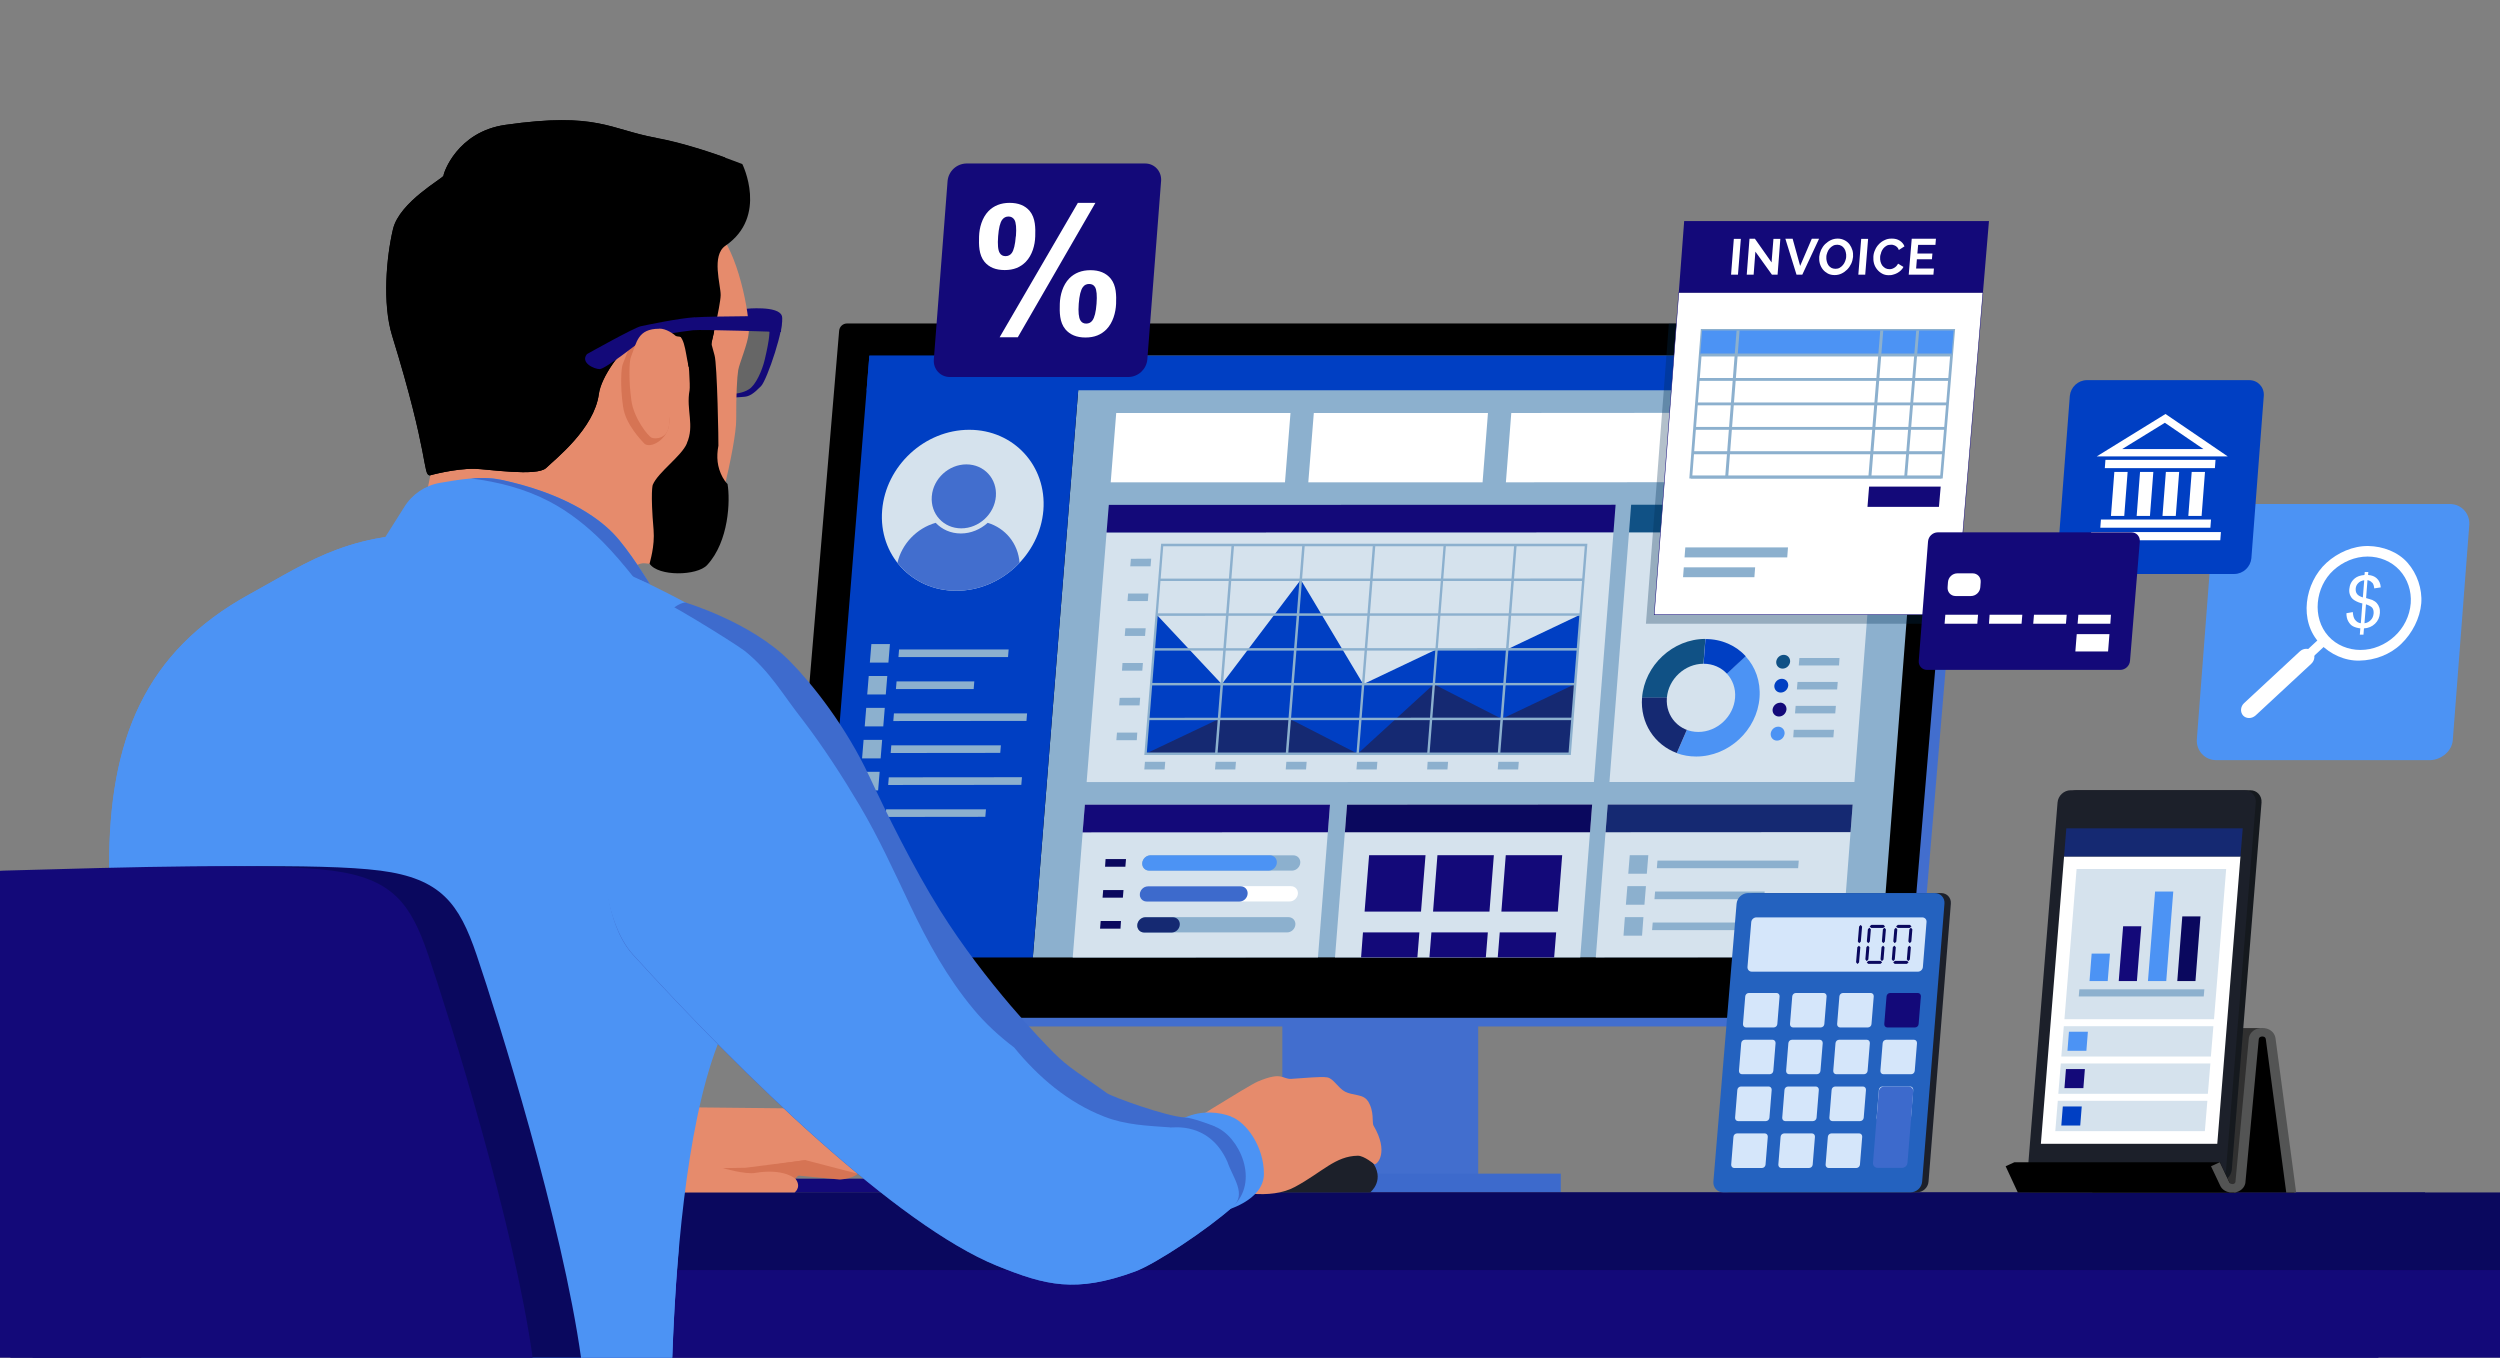 <?xml version="1.0" encoding="UTF-8"?>
<svg id="Layer_1" xmlns="http://www.w3.org/2000/svg" xmlns:xlink="http://www.w3.org/1999/xlink" version="1.1" viewBox="0 0 1994 1082.9">
  <rect x="0" y="0" width="1994" height="1082.9" fill="#808080" stroke="none"/>
  <!-- Generator: Adobe Illustrator 29.4.0, SVG Export Plug-In . SVG Version: 2.1.0 Build 152)  -->
  <defs>
    <style>
      .st0 {
        fill: none;
      }

      .st1 {
        fill: #cfdbe3;
      }

      .st2 {
        fill: #4c93f4;
      }

      .st3 {
        fill: #e68b6c;
      }

      .st4 {
        fill: #003fc3;
      }

      .st5 {
        fill: #130979;
      }

      .st6 {
        fill: #d5e2ed;
      }

      .st7 {
        stroke: #130979;
        stroke-miterlimit: 10;
        stroke-width: .4px;
      }

      .st7, .st8 {
        fill: #fff;
      }

      .st9 {
        fill: #303030;
      }

      .st10 {
        fill: #3e6bcd;
      }

      .st11 {
        fill: #8cb0ce;
      }

      .st12 {
        fill: #2462bf;
      }

      .st13 {
        fill: #d67454;
      }

      .st14 {
        fill: #535454;
      }

      .st15 {
        opacity: .2;
      }

      .st16 {
        fill: #0a085e;
      }

      .st17 {
        fill: #105185;
      }

      .st18 {
        fill: #426ece;
      }

      .st19 {
        fill: #1c202a;
      }

      .st20 {
        fill: #d5e6fa;
      }

      .st21 {
        fill: #3d6acc;
      }

      .st22 {
        fill: #152972;
      }

      .st23 {
        fill: #15191e;
      }

      .st24 {
        clip-path: url(#clippath);
      }

      .st25 {
        fill: #002c50;
        opacity: .3;
      }
    </style>
    <clipPath id="clippath">
      <rect class="st0" width="1995.7" height="1084"/>
    </clipPath>
  </defs>
  <g class="st24">
    <g>
      <g>
        <path class="st2" d="M1954.2,402h-171.1c-9.3-.3-16.8,7.9-17.8,16.6-4.4,57-8.8,114-13.1,171.1-.6,9,6.3,16.5,15.3,16.6h171.1c8.7-.4,17.4-7.3,17.8-16.6,4.4-57,8.8-114,13.1-171.1.6-9-6.3-16.5-15.3-16.6Z"/>
        <g>
          <g>
            <path class="st8" d="M1889,435.5c-12.2-.2-24.5,5.3-33.4,13.4-17.4,15.9-22.5,46.5-5,64.6,8,8.3,19.6,13.7,31.3,13.4,12.1-.2,24.6-4.8,33.4-13.4,8.7-8.4,14.9-20.4,15.9-32.3.9-11.4-3.3-23.7-10.9-32.3-7.7-8.8-19.8-13.2-31.3-13.4ZM1922.8,481.2c-.8,10.1-5.5,19.5-12.9,26.3-7.4,6.8-17.1,10.9-27.2,10.9-9.6,0-19.1-3.8-25.5-10.9-13.4-14.8-10.6-39.4,4-52.7,7.4-6.7,17.1-10.9,27.2-10.9,9.6,0,19,3.8,25.5,10.9,6.5,7.1,9.6,16.7,8.9,26.3Z"/>
            <path class="st8" d="M1851.5,507.9c-19.8,18.4-39.6,36.8-59.5,55.2-1.6,1.5-1.8,3.8-.4,5.3.7.7,1.6,1.1,2.6,1.1s1.9-.4,2.7-1.1c19.8-18.4,39.6-36.8,59.5-55.2,1.6-1.5,1.8-3.8.4-5.3-1.3-1.5-3.7-1.5-5.3,0Z"/>
            <path class="st8" d="M1834.4,519.5c-14.8,13.8-29.7,27.6-44.5,41.3-2.9,2.7-3.3,7.1-.8,9.9,1.3,1.4,3,2,4.8,2s3.6-.7,5.1-2c14.8-13.8,29.7-27.6,44.5-41.3,2.9-2.7,3.3-7.1.8-9.9-2.5-2.7-6.9-2.7-9.9,0Z"/>
          </g>
          <path class="st8" d="M1892.2,464.8c.8,1,1.3,2.5,1.5,4.5,2.1-.3,3.1-.5,5.2-.8-.2-3.1-1.3-5.6-3.4-7.4-1.6-1.4-3.8-2.3-6.7-2.5,0-1,.1-1.4.2-2.4h-2.9c0,1-.1,1.4-.2,2.4-3.3.3-5.9,1.2-7.7,2.7-2.7,2.2-4.1,5.1-4.4,8.6-.2,2,.1,3.8.9,5.3.7,1.6,1.9,2.8,3.4,3.7,2,1.2,4.1,2,6.1,2.4-.5,6.3-.7,9.5-1.2,15.8-1.9-.2-3.5-1.2-4.8-3-.9-1.3-1.4-3.2-1.6-5.9-2,.4-3,.6-5.1.9,0,2.6.5,4.8,1.5,6.5,1,1.8,2.2,3.1,3.7,3.9,1.5.8,3.5,1.4,5.9,1.7-.2,2-.2,3-.4,5h2.9c.2-2,.2-3,.4-5,3.5-.2,6.4-1.4,8.8-3.7,2.4-2.3,3.7-5.2,3.9-8.6.1-1.6,0-3-.5-4.4-.4-1.3-1.1-2.5-2-3.5-.9-1-2.1-1.8-3.6-2.5-.8-.3-2.4-.8-4.9-1.5.4-5.7.7-8.6,1.1-14.3,1.6.3,2.8,1,3.7,2.1ZM1884.6,476.5c-2.2-.7-3.8-1.6-4.6-2.7-.9-1.1-1.2-2.6-1.1-4.3.1-1.7.8-3.2,2-4.4,1.2-1.3,2.8-2,4.8-2.3-.4,5.5-.6,8.3-1.1,13.8ZM1892.2,484.9c.8,1.1,1.1,2.5,1,4.4-.2,2.1-.9,3.9-2.3,5.3-1.4,1.4-3,2.3-5,2.5.5-6.1.7-9.1,1.2-15.1,2.6.9,4.3,1.8,5.1,2.9Z"/>
        </g>
      </g>
      <g>
        <rect class="st18" x="1022.8" y="811.8" width="156.2" height="128.1"/>
        <rect class="st21" x="956.9" y="936.1" width="288" height="14.9"/>
        <path class="st18" d="M1559.9,258l-872.3,6.9c-3.3,0-6,2.5-6.3,5.8l-57.6,534.3c-.3,3.7,2.9,13.7,12.5,13.7h885.8c3.3,0,6-2.5,6.3-5.8l45.6-541.1c1.3-12.1-10.3-13.7-14-13.7Z"/>
        <path d="M1559.9,258h-884.3c-3.3,0-6,2.5-6.3,5.8l-45.6,541.1c-.3,3.7,2.6,6.9,6.3,6.9h884.3c3.3,0,6-2.5,6.3-5.8l45.6-541.1c.3-3.7-2.6-6.9-6.3-6.9Z"/>
        <g>
          <polygon class="st11" points="823.8 763.7 1500 763.5 1537 283.7 862.2 283.7 823.8 763.7"/>
          <polygon class="st4" points="654.6 763.7 823.8 763.7 862.2 283.7 693.4 283.7 654.6 763.7"/>
          <polygon class="st4" points="691.2 311.3 1534.9 311.3 1537 283.7 693.4 283.7 691.2 311.3"/>
          <g>
            <g>
              <g>
                <g>
                  <polygon class="st6" points="866.7 623.8 1271.3 623.7 1286.9 424.6 882.6 424.7 866.7 623.8"/>
                  <g>
                    <g>
                      <polygon class="st4" points="1145.8 517.9 1087.3 545.7 1037.5 462.4 974.5 545.7 922.5 490.2 913.7 601.2 1252 601.1 1260.7 490.1 1202.2 517.9 1145.8 517.9"/>
                      <g>
                        <polygon class="st22" points="972.3 573.4 913.7 601.2 1082.9 601.2 1028.7 573.4 972.3 573.4"/>
                        <polygon class="st22" points="1082.9 601.2 1082.9 601.2 1082.9 601.2 1082.9 601.2"/>
                        <polygon class="st22" points="1143.6 545.7 1082.9 601.2 1252 601.1 1256.3 545.6 1197.8 573.4 1143.6 545.7"/>
                      </g>
                      <g>
                        <g>
                          <polygon class="st11" points="924.7 463.4 1262.8 463.4 1262.9 461.4 924.8 461.5 924.7 463.4"/>
                          <polygon class="st11" points="922.5 491.2 1260.6 491.1 1260.8 489.2 922.6 489.2 922.5 491.2"/>
                          <polygon class="st11" points="920.3 518.9 1258.4 518.9 1258.6 516.9 920.4 517 920.3 518.9"/>
                          <polygon class="st11" points="918 546.7 1256.3 546.6 1256.4 544.7 918.2 544.7 918 546.7"/>
                          <polygon class="st11" points="915.8 574.4 1254.1 574.4 1254.3 572.4 916 572.5 915.8 574.4"/>
                        </g>
                        <g>
                          <polygon class="st11" points="1194.6 601.2 1196.6 601.2 1209.7 434.7 1207.7 434.7 1194.6 601.2"/>
                          <polygon class="st11" points="1138.3 601.2 1140.2 601.2 1153.3 434.7 1151.4 434.7 1138.3 601.2"/>
                          <polygon class="st11" points="1081.9 601.2 1083.8 601.2 1097 434.7 1095 434.7 1081.9 601.2"/>
                          <polygon class="st11" points="1025.5 601.2 1027.5 601.2 1040.7 434.7 1038.7 434.7 1025.5 601.2"/>
                          <polygon class="st11" points="969.1 601.2 971.1 601.2 984.3 434.7 982.3 434.7 969.1 601.2"/>
                        </g>
                      </g>
                      <path class="st11" d="M912.6,602.2h340.3c0,0,13.2-168.5,13.2-168.5h-340s-13.4,168.5-13.4,168.5ZM1264,435.7l-12.9,164.5h-336.4c0,0,13.1-164.5,13.1-164.5h336.1Z"/>
                    </g>
                    <g>
                      <polygon class="st11" points="901.5 451.7 917.7 451.7 918.2 445.6 902 445.7 901.5 451.7"/>
                      <polygon class="st11" points="899.3 479.4 915.5 479.4 916 473.4 899.8 473.4 899.3 479.4"/>
                      <polygon class="st11" points="897.1 507.2 913.3 507.2 913.8 501.1 897.6 501.1 897.1 507.2"/>
                      <polygon class="st11" points="894.9 534.9 911.1 534.9 911.6 528.8 895.3 528.8 894.9 534.9"/>
                      <polygon class="st11" points="892.6 562.6 908.9 562.6 909.4 556.5 893.1 556.6 892.6 562.6"/>
                      <polygon class="st11" points="890.4 590.4 906.7 590.4 907.1 584.3 890.9 584.3 890.4 590.4"/>
                    </g>
                    <g>
                      <polygon class="st11" points="912.7 613.7 928.9 613.7 929.4 607.6 913.2 607.6 912.7 613.7"/>
                      <polygon class="st11" points="969.1 613.7 985.3 613.7 985.8 607.6 969.6 607.6 969.1 613.7"/>
                      <polygon class="st11" points="1025.5 613.7 1041.7 613.7 1042.2 607.6 1026 607.6 1025.5 613.7"/>
                      <polygon class="st11" points="1081.9 613.7 1098.1 613.7 1098.6 607.6 1082.4 607.6 1081.9 613.7"/>
                      <polygon class="st11" points="1138.3 613.7 1154.5 613.7 1155 607.6 1138.7 607.6 1138.3 613.7"/>
                      <polygon class="st11" points="1194.6 613.7 1210.9 613.7 1211.4 607.6 1195.1 607.6 1194.6 613.7"/>
                    </g>
                  </g>
                </g>
                <polygon class="st5" points="882.6 424.7 1286.9 424.6 1288.6 402.6 884.4 402.7 882.6 424.7"/>
              </g>
              <g>
                <g>
                  <polygon class="st6" points="1283.7 623.7 1479.1 623.7 1494.5 424.6 1299.3 424.6 1283.7 623.7"/>
                  <g>
                    <g>
                      <g>
                        <path class="st17" d="M1309.7,556.5h46.9s3.6-46.9,3.6-46.9c-25.9,0-48.5,21-50.5,46.9Z"/>
                        <path class="st2" d="M1356.6,556.5l-19.2,44.2c4.8,1.8,10,2.7,15.5,2.7,25.9,0,48.5-21,50.5-46.9,1-12.9-3.3-24.7-11.2-33.1l-35.7,33.1Z"/>
                        <path class="st4" d="M1360.3,509.6l-3.6,46.9,35.7-33.1c-7.8-8.5-19.1-13.7-32.1-13.7Z"/>
                        <path class="st22" d="M1337.4,600.6l19.2-44.2h-46.9c-1.6,20.4,10.1,37.7,27.7,44.2Z"/>
                      </g>
                      <path class="st6" d="M1358.8,529.4c-15,0-28.1,12.2-29.3,27.2-1.2,15,10.1,27.2,25.1,27.2,15,0,28.1-12.2,29.3-27.2,1.2-15-10.1-27.2-25.1-27.2Z"/>
                    </g>
                    <g>
                      <g>
                        <path class="st17" d="M1422.7,522.3c-3.1,0-5.7,2.5-6,5.5-.2,3.1,2.1,5.5,5.1,5.5,3.1,0,5.7-2.5,6-5.5.2-3.1-2.1-5.5-5.1-5.5Z"/>
                        <polygon class="st11" points="1434.7 530.8 1466.8 530.8 1467.2 524.8 1435.2 524.8 1434.7 530.8"/>
                      </g>
                      <g>
                        <path class="st4" d="M1421.2,541.4c-3.1,0-5.7,2.5-6,5.5-.2,3.1,2.1,5.5,5.1,5.5,3.1,0,5.7-2.5,6-5.5.2-3.1-2.1-5.5-5.1-5.5Z"/>
                        <polygon class="st11" points="1433.2 549.9 1465.3 549.9 1465.8 543.9 1433.7 543.9 1433.2 549.9"/>
                      </g>
                      <g>
                        <path class="st5" d="M1419.8,560.5c-3.1,0-5.7,2.5-6,5.5-.2,3.1,2.1,5.5,5.1,5.5,3.1,0,5.7-2.5,6-5.6.2-3.1-2.1-5.5-5.1-5.5Z"/>
                        <polygon class="st11" points="1431.7 569 1463.8 569 1464.3 563 1432.2 563 1431.7 569"/>
                      </g>
                      <g>
                        <path class="st2" d="M1418.3,579.6c-3.1,0-5.7,2.5-6,5.6-.2,3.1,2.1,5.6,5.1,5.5,3.1,0,5.7-2.5,6-5.6.2-3.1-2.1-5.5-5.1-5.5Z"/>
                        <polygon class="st11" points="1430.3 588.1 1462.3 588.1 1462.8 582.1 1430.7 582.1 1430.3 588.1"/>
                      </g>
                    </g>
                  </g>
                </g>
                <polygon class="st17" points="1299.3 424.6 1494.5 424.6 1496.2 402.6 1301 402.6 1299.3 424.6"/>
              </g>
            </g>
            <g>
              <polygon class="st6" points="855.6 763.7 1051.2 763.6 1060.8 641.8 865.3 641.8 855.6 763.7"/>
              <g>
                <g>
                  <g>
                    <path class="st11" d="M1031.5,682.2h-113.9c-3.4,0-6.3,2.8-6.6,6.1-.3,3.4,2.2,6.1,5.6,6.1h113.9c3.4,0,6.3-2.8,6.6-6.1h0c.3-3.4-2.2-6.1-5.6-6.1Z"/>
                    <path class="st2" d="M1012.7,682.2h-95c-3.4,0-6.3,2.8-6.6,6.1h0c-.3,3.4,2.2,6.1,5.6,6.1h95.1c3.4,0,6.3-2.8,6.6-6.1h0c.3-3.4-2.2-6.1-5.6-6.1Z"/>
                  </g>
                  <polygon class="st16" points="881.4 691.3 897.6 691.3 898.1 685.2 881.8 685.2 881.4 691.3"/>
                </g>
                <g>
                  <g>
                    <path class="st8" d="M1029.6,706.8h-113.9c-3.4,0-6.3,2.8-6.6,6.1-.3,3.4,2.2,6.1,5.6,6.1h113.9c3.4,0,6.3-2.8,6.6-6.1.3-3.4-2.2-6.1-5.6-6.1Z"/>
                    <path class="st21" d="M989.5,706.9h-73.8c-3.4,0-6.3,2.7-6.6,6.1h0c-.3,3.4,2.2,6.1,5.6,6.1h73.8c3.4,0,6.3-2.7,6.6-6.1h0c.3-3.4-2.2-6.1-5.6-6.1Z"/>
                  </g>
                  <polygon class="st16" points="879.4 716 895.6 716 896.1 709.9 879.9 709.9 879.4 716"/>
                </g>
                <g>
                  <g>
                    <path class="st11" d="M1027.6,731.5h-113.9c-3.4,0-6.3,2.8-6.6,6.1-.3,3.4,2.2,6.1,5.6,6.1h113.9c3.4,0,6.3-2.8,6.6-6.1.3-3.4-2.2-6.1-5.6-6.1Z"/>
                    <path class="st22" d="M935.4,731.6h-21.7c-3.4,0-6.3,2.7-6.6,6.1h0c-.3,3.4,2.2,6.1,5.6,6.1h21.7c3.4,0,6.3-2.7,6.6-6.1h0c.3-3.4-2.2-6.1-5.6-6.1Z"/>
                  </g>
                  <polygon class="st16" points="877.4 740.7 893.7 740.7 894.1 734.6 877.9 734.6 877.4 740.7"/>
                </g>
              </g>
              <polygon class="st5" points="863.5 663.9 1059.1 663.8 1060.8 641.8 865.3 641.8 863.5 663.9"/>
              <polygon class="st6" points="1064.8 763.6 1260.4 763.6 1269.9 641.7 1074.4 641.8 1064.8 763.6"/>
              <g>
                <polygon class="st5" points="1088.4 727.1 1133.4 727.1 1137 682.1 1092 682.1 1088.4 727.1"/>
                <polygon class="st5" points="1143 727.1 1188 727.1 1191.5 682.1 1146.5 682.1 1143 727.1"/>
                <polygon class="st5" points="1197.5 727.1 1242.5 727.1 1246 682.1 1201 682.1 1197.5 727.1"/>
              </g>
              <g>
                <polygon class="st5" points="1085.6 763.6 1130.5 763.6 1132.1 743.7 1087.1 743.7 1085.6 763.6"/>
                <polygon class="st5" points="1140.1 763.6 1185.1 763.6 1186.7 743.7 1141.7 743.7 1140.1 763.6"/>
                <polygon class="st5" points="1194.6 763.6 1239.6 763.6 1241.2 743.7 1196.2 743.7 1194.6 763.6"/>
              </g>
              <polygon class="st16" points="1072.7 663.8 1268.2 663.8 1269.9 641.7 1074.4 641.8 1072.7 663.8"/>
              <g>
                <polygon class="st6" points="1272.8 763.6 1468.3 763.5 1477.7 641.7 1282.3 641.7 1272.8 763.6"/>
                <g>
                  <polygon class="st11" points="1298.7 696.9 1313.5 696.9 1314.7 682.1 1299.9 682.1 1298.7 696.9"/>
                  <polygon class="st11" points="1321.5 692.5 1434.2 692.5 1434.7 686.4 1322 686.4 1321.5 692.5"/>
                </g>
                <g>
                  <polygon class="st11" points="1296.8 721.6 1311.6 721.6 1312.8 706.8 1298 706.8 1296.8 721.6"/>
                  <polygon class="st11" points="1319.6 717.2 1407 717.2 1407.5 711.1 1320.1 711.1 1319.6 717.2"/>
                </g>
                <g>
                  <polygon class="st11" points="1294.9 746.3 1309.7 746.3 1310.8 731.5 1296 731.5 1294.9 746.3"/>
                  <polygon class="st11" points="1317.7 741.9 1449.2 741.9 1449.7 735.8 1318.2 735.8 1317.7 741.9"/>
                </g>
                <polygon class="st22" points="1280.6 663.8 1476 663.7 1477.7 641.7 1282.3 641.7 1280.6 663.8"/>
              </g>
            </g>
            <g>
              <polygon class="st8" points="885.9 384.7 1024.9 384.7 1029.3 329.4 890.3 329.4 885.9 384.7"/>
              <polygon class="st8" points="1043.5 384.7 1182.5 384.7 1186.8 329.4 1047.9 329.4 1043.5 384.7"/>
              <polygon class="st8" points="1201.1 384.7 1340.1 384.6 1344.4 329.3 1205.4 329.4 1201.1 384.7"/>
              <polygon class="st8" points="1358.6 384.6 1497.6 384.6 1501.8 329.3 1362.9 329.3 1358.6 384.6"/>
            </g>
          </g>
          <g>
            <path class="st6" d="M773.1,342.8c-35.5,0-66.6,28.7-69.5,64.2-2.9,35.5,23.6,64.2,59.1,64.2,35.5,0,66.6-28.8,69.5-64.2,2.8-35.4-23.6-64.2-59.1-64.2Z"/>
            <path class="st1" d="M770.8,370.4c-14.1,0-26.5,11.4-27.6,25.5-1.1,14.1,9.4,25.5,23.5,25.5,14.1,0,26.5-11.4,27.6-25.5,1.1-14.1-9.4-25.5-23.5-25.5Z"/>
            <g>
              <path class="st18" d="M787.8,417c-5.8,5.2-13.3,8.5-21.4,8.5-8.1,0-15.1-3.2-20.1-8.5-14.9,4.2-27,16.6-30.5,31.9,10.7,13.6,27.4,22.3,46.9,22.3,19.5,0,37.6-8.7,50.5-22.3-1.1-15.3-11.2-27.6-25.4-31.9Z"/>
              <path class="st18" d="M770.8,370.4c-14.1,0-26.5,11.4-27.6,25.5-1.1,14.1,9.4,25.5,23.5,25.5,14.1,0,26.5-11.4,27.6-25.5,1.1-14.1-9.4-25.5-23.5-25.5Z"/>
            </g>
          </g>
          <g>
            <g>
              <polygon class="st11" points="693.8 528.5 708.6 528.5 709.8 513.7 695 513.7 693.8 528.5"/>
              <polygon class="st11" points="716.6 524.1 804 524.1 804.5 518 717.1 518 716.6 524.1"/>
            </g>
            <g>
              <polygon class="st11" points="691.7 553.9 706.5 553.9 707.7 539.2 692.9 539.2 691.7 553.9"/>
              <polygon class="st11" points="714.6 549.6 776.6 549.6 777.1 543.5 715.1 543.5 714.6 549.6"/>
            </g>
            <g>
              <polygon class="st11" points="689.7 579.4 704.5 579.4 705.7 564.6 690.9 564.6 689.7 579.4"/>
              <polygon class="st11" points="712.5 575.1 818.7 575 819.2 569 713 569 712.5 575.1"/>
            </g>
            <g>
              <polygon class="st11" points="687.6 604.9 702.4 604.9 703.6 590.1 688.8 590.1 687.6 604.9"/>
              <polygon class="st11" points="710.4 600.6 797.8 600.5 798.3 594.5 710.9 594.5 710.4 600.6"/>
            </g>
            <g>
              <polygon class="st11" points="685.6 630.4 700.4 630.4 701.6 615.6 686.8 615.6 685.6 630.4"/>
              <polygon class="st11" points="708.4 626.1 814.6 626 815.1 619.9 708.9 620 708.4 626.1"/>
            </g>
            <g>
              <polygon class="st11" points="683.5 655.9 698.3 655.9 699.5 641.1 684.7 641.1 683.5 655.9"/>
              <polygon class="st11" points="706.3 651.6 785.9 651.5 786.4 645.5 706.8 645.5 706.3 651.6"/>
            </g>
          </g>
        </g>
      </g>
      <g>
        <rect class="st5" x="298.4" y="993.3" width="1895.2" height="90.7"/>
        <rect class="st16" x="255.8" y="951.1" width="1970.7" height="61.9"/>
        <rect class="st5" x="547.5" y="940.1" width="427.6" height="10.9" rx="3" ry="3"/>
        <rect class="st5" x="26" y="993.3" width="1871" height="90.7"/>
        <rect class="st16" x="-11.3" y="951.1" width="1945.5" height="61.9"/>
      </g>
      <g>
        <path class="st19" d="M1032,905.7c-20.2,1.9-51,43.8-19.9,45.4h80.7s13-10.1.9-25.5c-12-15.4-41.5-21.9-61.8-19.9Z"/>
        <path class="st13" d="M589.8,930c-1.6-.5-2.5-.5-2.5-.5l2.5.5Z"/>
        <path class="st13" d="M684.8,922.3l-87.8-37.8-62.2-1,5.8,58.2c11.2.3,22.4-.3,33.6-.6,10.2-.3,20.5-.5,30.8-.4-.6-.8-1.4-1.6-2.3-2.5-5.6-5.2-10.2-7.2-12.9-8l-2.5-.5s.9,0,2.5.5l27,5.6,53,5s25.3-1,15-18.3Z"/>
        <path class="st3" d="M626.4,884l-94.9-1,6.7,68.1h95.6s7.3-5.2-1.7-13.5c-9-8.3-15.4-8.6-15.4-8.6l25.7-3.7,56.9,14.8s25.3-1,15-18.3l-87.8-37.8Z"/>
        <g>
          <path class="st15" d="M588.4,254l-7.2,62.1s17.5-3.3,21.5-6.1c4-2.8,14.3-40,14.3-40l-.9-13.3-27.7-2.8Z"/>
          <path class="st5" d="M595,246.4l.4,10.9,18.3,7s.5,4.8-3.8,22.8c-2.1,8.8-7.2,20-12.4,23.3-5.1,3.4-12.2,3.7-12.2,3.7l.2,3s3.9-.3,8-.6c4.2-.3,7.5-2.4,13.5-8.5,4.8-4.9,19.3-47.8,16.6-56.1-2.7-8.3-28.7-5.6-28.7-5.6Z"/>
          <path class="st3" d="M571.6,184c-33.6-30.8-199.1-37.5-219.4-20.3-20.3,17.1-42.3,64.4-31.3,98.9,11,34.4,26.8,63.3,27.8,77,1,13.6-10,60.8-10,60.8l153,73.5s9.5-13.7,11.9-18.7c1.7-3.7,6.8-6.4,10.9-5.9,11.3,1.3,32.1,3.9,43.7-7.4,11.4-11.1,29.1-87.7,29-107.2-.1-19.5.7-34.2,1.6-39.5.9-5.3,7.7-21.2,8.4-29.6,1.2-14.3-9-66.2-25.5-81.3Z"/>
          <path d="M523.5,110c-37.5-6.8-46.9-20.9-120.5-10.4-38.4,5.5-49.4,38.5-49.3,40.5.1,1.9-35.1,20.8-40.3,42.7-5.2,21.9-8.6,59.2-.7,84.9,29.6,95.8,24.4,110.8,30,111.5,0,0,19.6-5.5,35.8-5.3,9.9.2,49.6,6.4,57-.6,7.3-7.1,38.4-31.3,42.1-59.1,1.8-13.8,18.1-35.5,26.8-40.7,8.8-5.2,11.3-8,31.6-8,10.6,0,10.1,13.7,13.3,27.1,3.1-1,10.9-5.4,16.7-12.9,0,0,8.7-35.9,8.8-44.3.1-8.2-7.6-31.6,3.8-39.4,34.2-23.4,13.5-65.1,13.5-65.1,0,0-38.3-15.3-68.6-20.7Z"/>
          <path d="M579.2,127.6c-.3-.7-.7-1.4-1-2.1-13.9-5-35.8-12.1-54.6-15.5-37.5-6.8-46.9-20.9-120.5-10.4-38.4,5.5-49.4,38.5-49.3,40.5.1,1.9-35.1,20.8-40.3,42.7-5.2,21.9-8.6,59.2-.7,84.9,29.6,95.8,24.4,110.8,30,111.5,0,0,19.6-5.5,35.8-5.3,9.9.2,49.6,6.4,57-.6,7.3-7.1,38.4-31.3,42.1-59.1,1.8-13.8,18.1-35.5,26.8-40.7,8.8-5.2,11.3-5.4,31.6-5.4s10.1,11,13.3,24.5c3.1-1,10.9-5.4,16.7-12.9,0,0,1.6-6.6,3.4-14.7-.1-.4-.2-.9-.2-1.3-2.1-15.4-8.5-30.5-7-46.2.9-9.8,2.4-19.1,7.6-27.7,2.5-4.1,5.7-7.7,8.8-11.3,1.2-1.8,2.2-3.6,3.2-5.5,1.2-3.4,2.1-6.9,2.8-10.5.4-5.3.4-10.6-.1-15.9-1.2-6.4-2.9-12.7-5.2-18.9Z"/>
          <path class="st13" d="M520.6,268.2c-18.3,0-19,10.7-23.9,22.3-1.3,3.1-2.1,17.9.3,34.1,2,14,14.7,26.7,16.7,29,4.7,5,19.7-3.3,20.1-16.5.2-5.9,3.2-28.8,3.9-31.9,0,0,.7-27.6-2.2-30.4-2.9-2.8-9.1-6.6-14.8-6.6Z"/>
          <path class="st5" d="M554.4,253c-14.1,1-38,6.1-43.3,7.2-5.3,1.1-42.9,22.2-42.9,22.2-5.6,6.8,5.6,12,10.1,12,4.5,0,31-21,34.5-23.6,3.4-2.6,32.5-6.5,39.9-7.4,7.4-.8,70.2,1.4,70.2,1.4l.8-12.7s-55.2,0-69.3,1Z"/>
          <path class="st3" d="M525.9,262.2c-17.4,0-18,10.8-22.7,22.6-1.3,3.2-1.9,18.2.4,34.7,2,14.3,13.4,28.4,16.1,29.6,2.7,1.2,13.8,1.4,14.1-12.1.1-6,7.8-34,8.5-37.1,0,0,.5-28.1-2.3-31-2.8-2.8-8.7-6.8-14.1-6.8Z"/>
        </g>
        <path class="st2" d="M399,382.6c-15.5-3.3-34.3.2-47.9,2.5-11.9,2-22.3,9-28.6,19.2l-17.5,27.7c109-13.3,213.3,34.1,213.3,34.1,0,0-16.6-27.5-29.3-40.6-12.7-13.1-39.7-32.2-90.1-42.9Z"/>
        <path class="st10" d="M399,382.6c-7.4-1.6-15.5-1.6-23.4-1,22.1,2.8,42.9,8.1,62.8,18.5,15.6,8.2,29.8,19.5,42.2,31.9,9,9.1,17.2,18.9,25.2,28.9,8.1,3.1,12.6,5.1,12.6,5.1,0,0-16.6-27.5-29.3-40.6-12.7-13.1-39.7-32.2-90.1-42.9Z"/>
        <path class="st2" d="M600.7,509.1c-81.2-41.6-124.8-74.7-235.2-82.5-83.1-5.9-118.1,21-166.1,47.2-84,46-112.6,116.4-112.3,217.8.2,68.6,18.5,302.5,25.8,392.4h423.3c2.4-71.5,10.5-183.9,36.1-250.6,26.5-68.9,103.4-286,28.4-324.4Z"/>
        <path class="st2" d="M489.5,461.1c-5.7-2.5-8.3-3.6-14.1-5.9-4.5-1.8-9-3.6-13.6-5.2-10.2-3.8-20.5-7.2-30.9-10.3-15.4-4.6-31-8.4-46.8-11.5-6-.6-12.2-1.2-18.7-1.6-83.1-5.9-118.1,21-166.1,47.2-84,46-112.6,116.4-112.3,217.8.2,68.6,18.5,302.5,25.8,392.4h423.3c.9-24.9,2.4-55.4,5.1-86.5-2.3-23-3.8-46.2-4-69.3-.2-39.8,3.7-80.1,13-118.9-.5-.5-.9-1.2-1-2.1-4.8-22.9-1.1-46.8,4.3-69.3,5.4-22.7,13-44.8,20.6-66.9,6.8-19.6,14-39.3,18.6-59.7,6-26.6,13-52.9,21.2-78.9-4.5-3.1-9.1-6.3-13.6-9.3-35.2-23.6-71.9-45-110.7-62.1Z"/>
        <path class="st16" d="M303.2,694.4c-48.4-6.3-161-2.8-261.6,0-71.6,2-61,65.2-61,65.2,0,0,17.7,233.7,27.8,324.4h455.2c-15.1-109.1-66.7-272.8-83.4-322.2-13.9-41.1-28.5-61.1-76.9-67.4Z"/>
        <path class="st5" d="M264.6,694.4c-48.4-6.3-161-2.8-261.6,0-71.6,2-61,65.2-61,65.2,0,0,17.7,233.7,27.8,324.4h455.2c-15.1-109.1-66.7-272.8-83.4-322.2-13.9-41.1-28.5-61.1-76.9-67.4Z"/>
        <path class="st13" d="M594.7,931.4l-18.2.3s17.9,5.2,25.9,3.8c22.9-3.8,31.8,4.6,31.8,4.6l11.5-11.1-3.3-3.7-47.7,6.1Z"/>
        <path class="st3" d="M1090.9,878.1c-3.5-5.6-12.1-4.2-18.1-7.4-5.7-3-9.2-10.6-14.3-11.4-5.7-.8-16.4.5-28.5,1.2-7.5.4-7-6.2-26.7,2.1-7.5,3.1-65,39.4-65,39.4,0,0,10.9,33.4,24,40,20.6,10.4,51.7,14.9,70.5,4.7,21.8-11.7,32.2-24.7,50.3-24.9,4.9,0,13.1,6.8,13.1,6.8,2.5.4,11.7-9.8-.6-30.7-1.6-2.7.9-11.1-4.6-19.8Z"/>
        <path class="st2" d="M981.9,890.5c-9.2-3.4-22.8-5.3-36.7.8l-18.3,3.7,49.4,70.8s31.8-7.8,31.8-29.6-14.1-41.2-26.3-45.6Z"/>
        <path class="st10" d="M969.2,898.5c-4.9-1.9-18.1-6.9-24-7.2-14.5-.6-58.3-16.5-62.3-19.4-21-15.2-30.1-19.8-42.5-32.3-7.8-7.8-54.1-55.2-90.6-113.5-21.8-34.8-43-78.1-56.1-106.2-18.7-40.1-45.4-74-63.7-92.5-30.7-31.2-83.5-46.9-83.5-46.9-42.3,6.2-95.6,221.6-41.9,280.8,87.9,96.7,211,216,290.5,248.3,38.8,15.7,62.6,21.9,109.9,4.6,16.6-6.1,57.9-33.7,77.8-51.4,22.6-20.1,5.7-56.6-13.7-64.2Z"/>
        <path class="st2" d="M933.3,899.2c-18-1.3-35.6-1.9-52.6-8.6-28.8-11.2-52.4-31.4-71.8-55.1-11.9-9-22.9-19.1-32.3-30.4-21.1-25.3-36.7-53.7-50.8-83.3-12.7-26.7-24.9-53.6-40-79.1-14-23.6-28.9-46.6-45.5-68.4-16.1-20.4-26.1-38.9-46.4-55.2-10.1-7.5-67.3-42.9-75.4-44.3-37.7,46.9-60.4,234.9-13.6,286.5,87.9,96.7,211,216,290.5,248.3,38.8,15.7,62.6,21.9,109.9,4.6,16.6-6.1,57.9-33.7,77.8-51.4,11.6-10.4.2-23.3-4.1-36.1-14.3-32.2-43.5-27.2-45.6-27.4Z"/>
      </g>
      <g>
        <path class="st19" d="M1548.2,712.3h-148.8c-4.7,0-8.8,3.8-9.2,8.5l-18.5,221.6c-.4,4.7,3.1,8.6,7.8,8.6h149.5c4.7,0,8.9-3.8,9.2-8.6l17.8-221.6c.4-4.7-3.1-8.5-7.8-8.5Z"/>
        <path class="st12" d="M1543.1,712.3h-148.8c-4.7,0-8.8,3.8-9.2,8.5l-18.5,221.6c-.4,4.7,3.1,8.6,7.8,8.6h149.5c4.7,0,8.9-3.8,9.2-8.6l17.8-221.6c.4-4.7-3.1-8.5-7.8-8.5Z"/>
        <g>
          <path class="st20" d="M1533.3,731.7h-132.4c-2.1,0-3.9,1.7-4.1,3.7l-3,35.8c-.2,2.1,1.4,3.8,3.4,3.8h132.5c2.1,0,3.9-1.7,4-3.8l2.9-35.8c.2-2.1-1.4-3.7-3.4-3.7Z"/>
          <g>
            <path class="st20" d="M1416.9,792h-22c-1.5,0-2.8,1.2-2.9,2.7l-1.8,22.1c-.1,1.5,1,2.7,2.4,2.7h22.1c1.5,0,2.8-1.2,2.9-2.7l1.8-22.1c.1-1.5-1-2.7-2.4-2.7Z"/>
            <path class="st20" d="M1454.4,792h-22c-1.5,0-2.8,1.2-2.9,2.7l-1.8,22.1c-.1,1.5,1,2.7,2.4,2.7h22.1c1.5,0,2.8-1.2,2.9-2.7l1.8-22.1c.1-1.5-1-2.7-2.4-2.7Z"/>
            <path class="st20" d="M1492,792h-22c-1.5,0-2.8,1.2-2.9,2.7l-1.8,22.1c-.1,1.5,1,2.7,2.4,2.7h22.1c1.5,0,2.8-1.2,2.9-2.7l1.8-22.1c.1-1.5-1-2.7-2.4-2.7Z"/>
            <path class="st5" d="M1529.6,792h-22c-1.5,0-2.8,1.2-2.9,2.7l-1.8,22.1c-.1,1.5,1,2.7,2.4,2.7h22.1c1.5,0,2.8-1.2,2.9-2.7l1.8-22.1c.1-1.5-1-2.7-2.4-2.7Z"/>
            <path class="st20" d="M1413.8,829.3h-22.1c-1.5,0-2.8,1.2-2.9,2.7l-1.8,22.1c-.1,1.5,1,2.7,2.4,2.7h22.1c1.5,0,2.8-1.2,2.9-2.7l1.8-22.1c.1-1.5-1-2.7-2.4-2.7Z"/>
            <path class="st20" d="M1451.4,829.3h-22.1c-1.5,0-2.8,1.2-2.9,2.7l-1.8,22.1c-.1,1.5,1,2.7,2.4,2.7h22.1c1.5,0,2.8-1.2,2.9-2.7l1.8-22.1c.1-1.5-1-2.7-2.4-2.7Z"/>
            <path class="st20" d="M1489,829.3h-22.1c-1.5,0-2.8,1.2-2.9,2.7l-1.8,22.1c-.1,1.5,1,2.7,2.4,2.7h22.1c1.5,0,2.8-1.2,2.9-2.7l1.8-22.1c.1-1.5-1-2.7-2.4-2.7Z"/>
            <path class="st20" d="M1526.6,829.3h-22.1c-1.5,0-2.8,1.2-2.9,2.7l-1.8,22.1c-.1,1.5,1,2.7,2.4,2.7h22.1c1.5,0,2.8-1.2,2.9-2.7l1.8-22.1c.1-1.5-1-2.7-2.4-2.7Z"/>
            <path class="st20" d="M1410.7,866.6h-22.1c-1.5,0-2.8,1.2-2.9,2.7l-1.8,22.2c-.1,1.5,1,2.7,2.4,2.7h22.1c1.5,0,2.8-1.2,2.9-2.7l1.8-22.2c.1-1.5-1-2.7-2.4-2.7Z"/>
            <path class="st20" d="M1448.3,866.6h-22.1c-1.5,0-2.8,1.2-2.9,2.7l-1.8,22.2c-.1,1.5,1,2.7,2.4,2.7h22.1c1.5,0,2.8-1.2,2.9-2.7l1.8-22.2c.1-1.5-1-2.7-2.4-2.7Z"/>
            <path class="st20" d="M1485.9,866.6h-22.1c-1.5,0-2.8,1.2-2.9,2.7l-1.8,22.2c-.1,1.5,1,2.7,2.4,2.7h22.1c1.5,0,2.8-1.2,2.9-2.7l1.8-22.2c.1-1.5-1-2.7-2.4-2.7Z"/>
            <path class="st20" d="M1523.6,866.6h-22.1c-1.5,0-2.8,1.2-2.9,2.7l-1.8,22.2c-.1,1.5,1,2.7,2.4,2.7h22.1c1.5,0,2.8-1.2,2.9-2.7l1.8-22.2c.1-1.5-1-2.7-2.4-2.7Z"/>
            <path class="st20" d="M1407.6,904h-22.1c-1.5,0-2.8,1.2-2.9,2.7l-1.8,22.2c-.1,1.5,1,2.7,2.4,2.7h22.1c1.5,0,2.8-1.2,2.9-2.7l1.8-22.2c.1-1.5-1-2.7-2.4-2.7Z"/>
            <path class="st20" d="M1445.2,904h-22.1c-1.5,0-2.8,1.2-2.9,2.7l-1.8,22.2c-.1,1.5,1,2.7,2.4,2.7h22.1c1.5,0,2.8-1.2,2.9-2.7l1.8-22.2c.1-1.5-1-2.7-2.4-2.7Z"/>
            <path class="st20" d="M1482.9,904h-22.1c-1.5,0-2.8,1.2-2.9,2.7l-1.8,22.2c-.1,1.5,1,2.7,2.4,2.7h22.1c1.5,0,2.8-1.2,2.9-2.7l1.8-22.2c.1-1.5-1-2.7-2.4-2.7Z"/>
            <path class="st21" d="M1522.1,866.6h-19.2c-2.3,0-4.2,1.8-4.4,4.1l-4.6,56.7c-.2,2.3,1.5,4.1,3.8,4.1h19.3c2.3,0,4.2-1.8,4.4-4.1l4.6-56.7c.2-2.3-1.5-4.1-3.8-4.1Z"/>
          </g>
          <g>
            <path class="st16" d="M1482.7,754.3c0,0-.1,0-1.3,1.2,0,0,0,0,0,.1l-1,11.9s0,0,0,0c.1.2.5.6,1,1.3,0,0,0,0,.1,0s0,0,.1,0c.7-.6,1.1-1,1.2-1.3,0,0,0,0,0,0l1-11.9s0,0,0-.1c-1-1.2-1-1.2-1.1-1.2Z"/>
            <path class="st16" d="M1484.2,737.8c0,0-.2,0-.2,0-.7.6-1.1,1-1.2,1.3,0,0,0,0,0,0l-1,11.8s0,0,0,0c.1.2.5.6,1,1.3,0,0,0,0,.1,0s0,0,.1,0c.7-.6,1.1-1,1.2-1.3,0,0,0,0,0,0l1-11.8s0,0,0,0c-.1-.2-.5-.6-1-1.3Z"/>
            <path class="st16" d="M1502.2,737.7s0,0,0,0h-9.6s0,0,0,0c-.2.1-.7.5-1.3,1.1,0,0,0,.2,0,.2.6.6.9,1,1.2,1.1,0,0,0,0,0,0h9.6s0,0,0,0c.2-.1.7-.5,1.3-1.1,0,0,0,0,0-.1,0,0,0,0,0-.1-.6-.6-.9-1-1.2-1.1Z"/>
            <path class="st16" d="M1499.9,766.4s0,0,0,0h-9.6s0,0,0,0c-.2.1-.7.5-1.3,1.1,0,0,0,.2,0,.2.6.6.9,1,1.2,1.1,0,0,0,0,0,0h9.6s0,0,0,0c.2-.1.7-.5,1.3-1.1,0,0,0,0,0-.1,0,0,0,0,0-.1-.6-.6-.9-1-1.2-1.1Z"/>
            <path class="st16" d="M1490,754.3c0,0-.2,0-.2,0-.7.6-1.1,1-1.2,1.3,0,0,0,0,0,0l-.8,9.6s0,0,0,0c.1.2.5.6,1,1.3,0,0,0,0,.1,0s0,0,.1,0c.7-.6,1.1-1,1.2-1.3,0,0,0,0,0,0l.8-9.6s0,0,0,0c-.1-.2-.5-.6-1-1.3Z"/>
            <path class="st16" d="M1502.1,754.3c0,0-.2,0-.2,0-.7.6-1.1,1-1.2,1.3,0,0,0,0,0,0l-.8,9.6s0,0,0,0c.1.2.5.6,1,1.3,0,0,0,0,.1,0s0,0,.1,0c.7-.6,1.1-1,1.2-1.3,0,0,0,0,0,0l.8-9.6s0,0,0,0c-.1-.2-.5-.6-1-1.3Z"/>
            <path class="st16" d="M1491.2,740c0,0-.2,0-.2,0-.7.6-1.1,1-1.2,1.3,0,0,0,0,0,0l-.8,9.6s0,0,0,0c.1.2.5.6,1,1.3,0,0,0,0,.1,0s0,0,.1,0c.7-.6,1.1-1,1.2-1.3,0,0,0,0,0,0l.8-9.6s0,0,0,0c-.1-.2-.5-.6-1-1.3Z"/>
            <path class="st16" d="M1503.2,740s0,0-.1,0,0,0-.1,0c-.7.6-1.1,1-1.2,1.3,0,0,0,0,0,0l-.8,9.6s0,0,0,0c.1.2.5.6,1,1.3,0,0,0,0,.1,0s0,0,.1,0c.7-.6,1.1-1,1.2-1.3,0,0,0,0,0,0l.8-9.6s0,0,0,0c-.1-.2-.5-.6-1-1.3Z"/>
            <path class="st16" d="M1523.3,737.7s0,0,0,0h-9.6s0,0,0,0c-.2.1-.7.5-1.3,1.1,0,0,0,.2,0,.2.6.6.9,1,1.2,1.1,0,0,0,0,0,0h9.6s0,0,0,0c.2-.1.7-.5,1.3-1.1,0,0,0,0,0-.1,0,0,0,0,0-.1-.6-.6-.9-1-1.2-1.1Z"/>
            <path class="st16" d="M1512.3,740s0,0-.1,0,0,0-.1,0c-.7.6-1.1,1-1.2,1.3,0,0,0,0,0,0l-.8,9.6s0,0,0,0c.1.2.5.6,1,1.3,0,0,0,0,.1,0s0,0,.1,0c.7-.6,1.1-1,1.2-1.3,0,0,0,0,0,0l.8-9.6s0,0,0,0c-.1-.2-.5-.6-1-1.3Z"/>
            <path class="st16" d="M1524.3,740s0,0-.1,0,0,0-.1,0c-.7.6-1.1,1-1.2,1.3,0,0,0,0,0,0l-.8,9.6s0,0,0,0c.1.2.5.6,1,1.3,0,0,0,0,.1,0s0,0,.1,0c.7-.6,1.1-1,1.2-1.3,0,0,0,0,0,0l.8-9.6s0,0,0,0c-.1-.2-.5-.6-1-1.3Z"/>
            <path class="st16" d="M1521,766.4s0,0,0,0h-9.6s0,0,0,0c-.2.1-.7.5-1.3,1.1,0,0,0,.2,0,.2.6.6.9,1,1.2,1.1,0,0,0,0,0,0h9.6s0,0,0,0c.2-.1.7-.5,1.3-1.1,0,0,0,0,0-.1,0,0,0,0,0-.1-.6-.6-.9-1-1.2-1.1Z"/>
            <path class="st16" d="M1511.1,754.3c0,0-.2,0-.2,0-.7.6-1.1,1-1.2,1.3,0,0,0,0,0,0l-.8,9.6s0,0,0,0c.1.2.5.6,1,1.3,0,0,0,0,.1,0s0,0,.1,0c.7-.6,1.1-1,1.2-1.3,0,0,0,0,0,0l.8-9.6s0,0,0,0c-.1-.2-.5-.6-1-1.3Z"/>
            <path class="st16" d="M1523.1,754.3c0,0-.2,0-.2,0-.7.6-1.1,1-1.2,1.3,0,0,0,0,0,0l-.8,9.6s0,0,0,0c.1.2.5.6,1,1.3,0,0,0,0,.1,0s0,0,.1,0c.7-.6,1.1-1,1.2-1.3,0,0,0,0,0,0l.8-9.6s0,0,0,0c-.1-.2-.5-.6-1-1.3Z"/>
          </g>
        </g>
      </g>
      <g>
        <polygon points="1829.9 951.1 1807 821.6 1636.5 821.6 1668.9 951.1 1829.9 951.1"/>
        <path class="st9" d="M1783.7,951.1c.9-6.8,3.3-13.8,4.5-20.4,1.4-7.6,2.7-15.3,4.2-22.9,1.4-7.3,3.7-70.6,9.9-85.9.3-.6.5-1.3.8-1.9h-161.4c-4.6,0-8.5,2.9-9.1,6.9l-13.8,124.2h165Z"/>
        <g>
          <g>
            <path class="st23" d="M1794.9,630.3h-138.7c-5.4,0-10.1,4.4-10.5,9.8-7.9,97.6-15.8,195.1-23.7,292.7-.4,5.4,3.6,9.8,8.9,9.8h138.7c5.4,0,10.1-4.4,10.5-9.8,7.9-97.6,15.8-195.1,23.7-292.7.4-5.4-3.6-9.8-8.9-9.8Z"/>
            <path class="st19" d="M1790.3,630.3h-138.7c-5.4,0-10.1,4.4-10.5,9.8-7.9,97.6-15.8,195.1-23.7,292.7-.4,5.4,3.6,9.8,8.9,9.8h138.7c5.4,0,10.1-4.4,10.5-9.8,7.9-97.6,15.8-195.1,23.7-292.7.4-5.4-3.6-9.8-8.9-9.8Z"/>
            <path class="st8" d="M1627.8,912.3h140.7c6.2-76.4,12.4-152.8,18.5-229.2h-140.7c-6.2,76.4-12.4,152.8-18.5,229.2Z"/>
            <path class="st22" d="M1646.3,683.1h140.7c.6-7.5,1.2-14.9,1.8-22.4h-140.7c-.6,7.5-1.2,14.9-1.8,22.4Z"/>
          </g>
          <g>
            <path class="st6" d="M1646.6,812.9h119.3c3.2-39.9,6.5-79.8,9.7-119.8h-119.3c-3.2,39.9-6.5,79.8-9.7,119.8Z"/>
            <g>
              <path class="st6" d="M1644.1,842.7h119.3c.7-8.1,1.3-16.1,2-24.2h-119.3c-.7,8.1-1.3,16.1-2,24.2Z"/>
              <path class="st2" d="M1649,838.1h15.1c.5-6.1.7-9.1,1.2-15.2h-15.1c-.5,6.1-.7,9.1-1.2,15.2Z"/>
            </g>
            <g>
              <path class="st6" d="M1641.7,872.4h119.3c.7-8.1,1.3-16.1,2-24.2h-119.3c-.7,8.1-1.3,16.1-2,24.2Z"/>
              <path class="st5" d="M1646.6,867.9h15.1c.5-6.1.7-9.1,1.2-15.2h-15.1c-.5,6.1-.7,9.1-1.2,15.2Z"/>
            </g>
            <g>
              <path class="st6" d="M1639.3,902.2h119.3c.7-8.1,1.3-16.1,2-24.2h-119.3c-.7,8.1-1.3,16.1-2,24.2Z"/>
              <path class="st4" d="M1644.1,897.7h15.1c.5-6.1.7-9.1,1.2-15.2h-15.1c-.5,6.1-.7,9.1-1.2,15.2Z"/>
            </g>
          </g>
          <g>
            <g>
              <polygon class="st2" points="1666.6 782.5 1681.1 782.5 1682.9 760.6 1668.3 760.6 1666.6 782.5"/>
              <polygon class="st5" points="1689.9 782.5 1704.4 782.5 1707.9 738.8 1693.4 738.8 1689.9 782.5"/>
              <polygon class="st2" points="1713.2 782.5 1727.8 782.5 1733.4 711.1 1718.9 711.1 1713.2 782.5"/>
              <polygon class="st16" points="1736.6 782.5 1751.1 782.5 1755.1 730.9 1740.6 730.9 1736.6 782.5"/>
            </g>
            <polygon class="st11" points="1658 794.8 1757.7 794.8 1758.2 789.1 1658.5 789.1 1658 794.8"/>
          </g>
        </g>
        <polygon points="1782 951.1 1770.7 927 1606.7 927 1599.7 930.2 1609.4 951.1 1782 951.1"/>
        <path class="st14" d="M1778.4,951.1h4.3c4.3-.8,7.5-3.7,8.2-7.5l10.7-114.8c.3-1.9,2.2-2.1,2.8-2.1s2.5.1,2.8,2.1l16.3,122.3h7.9l-16.5-123.3c-.8-4.7-5.1-7.9-10.6-7.9-5.5,0-9.8,3.3-10.6,7.9l-10.7,114.8c-.2,1.5-1.6,1.8-2.2,1.8-.6,0-2,0-2.7-1.3l-7.6-16.1-7,3.2,7.3,15.4c1.3,2.9,4.1,4.8,7.4,5.4Z"/>
      </g>
      <polygon class="st25" points="1312.8 497.5 1546.2 497.5 1566.3 258 1331.1 258 1312.8 497.5"/>
      <g>
        <polygon class="st7" points="1319.4 490.3 1560.1 490.3 1581.6 233.3 1339 233.3 1319.4 490.3"/>
        <polygon class="st5" points="1339 233.3 1581.6 233.3 1586.4 176.3 1343.3 176.3 1339 233.3"/>
        <g>
          <g>
            <polygon class="st11" points="1343.6 444.6 1425.5 444.6 1426.1 436.6 1344.2 436.6 1343.6 444.6"/>
            <polygon class="st11" points="1342.4 460.4 1399.3 460.4 1399.9 452.5 1343 452.5 1342.4 460.4"/>
          </g>
          <g>
            <g>
              <path class="st11" d="M1347.5,381.6h202l9.9-119.2h-202.8l-9.2,119.2ZM1557,264.7l-9.5,114.7h-197.7l8.8-114.7h198.4Z"/>
              <polygon class="st2" points="1356.1 283.1 1556.6 283.1 1558.2 263.6 1357.6 263.6 1356.1 283.1"/>
              <polygon class="st11" points="1376 380.5 1378.4 380.5 1387.5 263.6 1385.1 263.6 1376 380.5"/>
              <polygon class="st11" points="1490.2 380.5 1492.6 380.5 1502.1 263.6 1499.7 263.6 1490.2 380.5"/>
              <polygon class="st11" points="1518.8 380.5 1521.1 380.5 1530.7 263.6 1528.4 263.6 1518.8 380.5"/>
              <polygon class="st11" points="1356.1 284.3 1556.5 284.3 1556.7 282 1356.2 282 1356.1 284.3"/>
              <polygon class="st11" points="1354.5 303.8 1554.9 303.8 1555.1 301.5 1354.7 301.5 1354.5 303.8"/>
              <polygon class="st11" points="1353 323.3 1553.2 323.3 1553.4 321 1353.2 321 1353 323.3"/>
              <polygon class="st11" points="1351.5 342.8 1551.6 342.8 1551.8 340.5 1351.7 340.5 1351.5 342.8"/>
              <polygon class="st11" points="1350 362.3 1550 362.3 1550.2 359.9 1350.2 359.9 1350 362.3"/>
              <polygon class="st11" points="1348.6 381.7 1548.4 381.7 1548.6 379.4 1348.7 379.4 1348.6 381.7"/>
            </g>
            <polygon class="st5" points="1489.5 404.3 1546.5 404.3 1547.9 388.1 1490.8 388.1 1489.5 404.3"/>
          </g>
        </g>
        <g>
          <polygon class="st8" points="1380.7 219.1 1386.2 219.1 1388.5 190.5 1382.9 190.5 1380.7 219.1"/>
          <polygon class="st8" points="1413 209.3 1399.7 190.4 1395.4 190.4 1393.2 219.1 1398.7 219.1 1400.1 200.7 1413.3 219.1 1417.8 219.1 1420 190.5 1414.5 190.5 1413 209.3"/>
          <polygon class="st8" points="1435.8 212.1 1429.8 190.4 1424 190.4 1432.9 219.1 1437.5 219.1 1450.9 190.4 1445.1 190.4 1435.8 212.1"/>
          <path class="st8" d="M1475.2,194.9c-1.1-1.4-2.4-2.5-4-3.3-1.6-.8-3.4-1.3-5.4-1.3s-3.8.4-5.5,1.2c-1.7.8-3.2,1.9-4.6,3.2-1.3,1.3-2.4,2.9-3.2,4.6-.8,1.8-1.3,3.6-1.5,5.5-.1,1.8,0,3.6.5,5.4.5,1.7,1.3,3.3,2.4,4.7,1.1,1.4,2.4,2.4,4,3.3,1.6.8,3.4,1.2,5.4,1.2s3.8-.4,5.5-1.2c1.7-.8,3.2-1.9,4.5-3.2,1.3-1.3,2.4-2.9,3.2-4.6.8-1.7,1.3-3.6,1.5-5.5.1-1.8,0-3.6-.5-5.3-.5-1.7-1.3-3.3-2.3-4.7ZM1472.5,204.8c0,1.2-.4,2.3-.8,3.5-.4,1.1-1,2.2-1.8,3.1-.7.9-1.6,1.6-2.6,2.2-1,.6-2.2.8-3.4.8s-2.4-.3-3.3-.8c-.9-.5-1.7-1.3-2.3-2.1-.6-.9-1-1.9-1.3-3.1-.3-1.2-.4-2.4-.3-3.6,0-1.2.4-2.3.8-3.5.4-1.1,1-2.2,1.8-3.1.8-.9,1.6-1.6,2.7-2.2,1-.6,2.2-.8,3.4-.8s2.3.3,3.2.8c.9.5,1.7,1.2,2.3,2.1.6.9,1.1,1.9,1.3,3.1.3,1.2.4,2.4.3,3.6Z"/>
          <polygon class="st8" points="1482.2 219.1 1487.7 219.1 1490 190.5 1484.5 190.5 1482.2 219.1"/>
          <path class="st8" d="M1500.4,201.3c.4-1.1,1-2.2,1.7-3.1.7-.9,1.6-1.6,2.6-2.2,1-.6,2.2-.8,3.5-.8s1.2,0,1.8.2c.6.1,1.2.4,1.8.7.6.3,1.1.8,1.6,1.3.5.6.8,1.2,1.1,2l4.5-2.9c-.7-1.9-2-3.4-3.7-4.5-1.8-1.2-3.9-1.7-6.4-1.7s-4.1.4-5.9,1.3c-1.7.8-3.3,1.9-4.5,3.3-1.3,1.3-2.3,2.9-3,4.6-.8,1.7-1.2,3.4-1.3,5.2-.1,1.8,0,3.6.5,5.4.5,1.8,1.3,3.3,2.4,4.7,1.1,1.4,2.4,2.5,4,3.4,1.6.9,3.3,1.3,5.3,1.3s2.3-.1,3.4-.4c1.2-.3,2.3-.7,3.4-1.3,1.1-.6,2.1-1.3,2.9-2.1.9-.8,1.6-1.8,2.1-2.8l-4.3-2.6c-.4.8-.9,1.4-1.4,2-.6.6-1.1,1-1.8,1.4-.6.4-1.3.6-1.9.8-.7.2-1.3.2-1.9.2-1.2,0-2.2-.3-3.2-.8-.9-.5-1.7-1.3-2.4-2.1-.6-.9-1.1-1.9-1.4-3.1-.3-1.2-.4-2.4-.3-3.7,0-1.1.4-2.3.8-3.4Z"/>
          <polygon class="st8" points="1522.4 219.1 1542.1 219.1 1542.5 214.2 1528.3 214.2 1528.9 206.8 1540.9 206.8 1541.3 202.2 1529.3 202.2 1529.9 195.3 1543.7 195.3 1544.1 190.4 1524.8 190.4 1522.4 219.1"/>
        </g>
      </g>
      <g>
        <path class="st4" d="M1794,303.2h-129.6c-7,.1-12.8,5.6-13.5,12.5-3.3,43.2-6.6,86.4-9.9,129.6-.5,6.8,4.7,12.5,11.6,12.5h129.6c7-.1,12.8-5.6,13.5-12.5,3.3-43.2,6.6-86.4,9.9-129.6.5-6.8-4.7-12.5-11.6-12.5Z"/>
        <g>
          <path class="st8" d="M1672.3,364c34.8,0,69.7,0,104.5,0-16.5-11.3-33.1-22.5-49.6-33.8-18.3,11.3-36.6,22.5-54.8,33.8ZM1692.6,358.2c11.4-7,22.7-14,34.1-21,10.3,7,20.6,14,30.8,21-21.6,0-43.3,0-64.9,0Z"/>
          <g>
            <path class="st8" d="M1683.7,411.5h10.6c.9-11.7,1.8-23.4,2.7-35.1h-10.6c-.9,11.7-1.8,23.4-2.7,35.1Z"/>
            <path class="st8" d="M1704.2,411.5h10.6c.9-11.7,1.8-23.4,2.7-35.1h-10.6c-.9,11.7-1.8,23.4-2.7,35.1Z"/>
            <path class="st8" d="M1724.8,411.5h10.6c.9-11.7,1.8-23.4,2.7-35.1h-10.6c-.9,11.7-1.8,23.4-2.7,35.1Z"/>
            <path class="st8" d="M1745.4,411.5h10.6c.9-11.7,1.8-23.4,2.7-35.1h-10.6c-.9,11.7-1.8,23.4-2.7,35.1Z"/>
            <path class="st8" d="M1678.8,373.4h87.8c.2-2.6.3-3.9.5-6.6h-87.8c-.2,2.6-.3,3.9-.5,6.6Z"/>
          </g>
          <path class="st8" d="M1675.2,420.9h87.8c.2-2.6.3-3.9.5-6.5h-87.8c-.2,2.6-.3,3.9-.5,6.5Z"/>
          <path class="st8" d="M1667.4,430.9h103.5c.2-2.6.3-3.9.5-6.5h-103.5c-.2,2.6-.3,3.9-.5,6.5Z"/>
        </g>
      </g>
      <g>
        <path class="st5" d="M913.4,130.4h-142.7c-7.7.2-14.1,6.1-14.9,13.8-3.7,47.6-7.3,95.1-11,142.7-.5,7.5,5.2,13.8,12.7,13.8h142.7c7.7-.2,14.1-6.1,14.9-13.8,3.7-47.6,7.3-95.1,11-142.7.5-7.5-5.2-13.8-12.7-13.8Z"/>
        <g>
          <path class="st8" d="M805.2,161.8c-6.8,0-12.5,2.2-16.8,6.6-5.1,5.3-7.3,13.2-7.5,20.2-.2,6.6-.3,14.6,4.4,20.3,3.7,4.4,9,6.5,16.1,6.5s12.5-2.2,16.8-6.6c5.1-5.3,7.3-13.2,7.5-20.2.2-6.6.3-14.6-4.4-20.3-3.7-4.4-9-6.5-16.1-6.5ZM810.2,188.5c-.5,6.6-1.6,11.1-3.2,13.3-1.2,1.7-3,2.5-5,2.5s-3.6-.8-4.6-2.5c-1.4-2.2-1.8-6.7-1.3-13.3.5-6.6,1.6-11.1,3.3-13.3,1.3-1.7,2.9-2.5,5-2.5s3.6.9,4.7,2.6c1.3,2.2,1.7,6.6,1.2,13.2Z"/>
          <path class="st8" d="M797.4,269h14.4c20.6-35.7,41.3-71.5,61.9-107.2h-14c-20.8,35.7-41.6,71.5-62.4,107.2Z"/>
          <path class="st8" d="M869.7,215.5c-6.9,0-12.6,2.2-16.9,6.6-5.1,5.3-7.3,13.2-7.5,20.2-.2,6.7-.3,14.6,4.4,20.3,3.7,4.4,9,6.6,16.1,6.6s12.5-2.2,16.8-6.6c5.1-5.3,7.3-13.3,7.6-20.3.2-6.6.3-14.5-4.4-20.2-3.7-4.4-9-6.6-16-6.6ZM874.6,242.3c-.5,6.6-1.6,11-3.3,13.3-1.2,1.7-2.9,2.5-5,2.5s-3.6-.9-4.6-2.6c-1.3-2.2-1.8-6.6-1.3-13.2.5-6.6,1.6-11,3.3-13.3,1.2-1.7,2.9-2.5,5-2.5s3.7.8,4.7,2.5c1.3,2.2,1.7,6.7,1.2,13.3Z"/>
        </g>
      </g>
      <g>
        <path class="st5" d="M1700.2,424.6h-154.6c-4,0-7.5,3.2-7.8,7.3l-7.4,95.2c-.3,4,2.7,7.2,6.6,7.2h154.1c4,0,7.5-3.2,7.8-7.2l7.8-95.2c.3-4-2.6-7.3-6.6-7.3Z"/>
        <polygon class="st8" points="1551 497.5 1577.1 497.5 1577.7 490.3 1551.6 490.3 1551 497.5"/>
        <polygon class="st8" points="1586.4 497.5 1612.4 497.5 1613 490.3 1586.9 490.3 1586.4 497.5"/>
        <polygon class="st8" points="1621.7 497.5 1647.8 497.5 1648.4 490.3 1622.3 490.3 1621.7 497.5"/>
        <polygon class="st8" points="1657.1 497.5 1683.2 497.5 1683.7 490.3 1657.7 490.3 1657.1 497.5"/>
        <polygon class="st8" points="1655.3 519.6 1681.4 519.6 1682.5 505.8 1656.4 505.8 1655.3 519.6"/>
        <path class="st8" d="M1573.4,457.3h-12.2c-3.9,0-7.2,3.1-7.5,7l-.3,4.1c-.3,3.9,2.6,7,6.4,7h12.2c3.9,0,7.2-3.1,7.5-7l.3-4.1c.3-3.9-2.6-7-6.4-7Z"/>
      </g>
      <path d="M547.8,353.6c6.4-14.3-.7-26.7,2.2-42.3.6-3.2-.6-25.6-2.6-33.9,4.2-1.2,15.1-7.7,18.4-10.4,1.2,5.5,2.5,11,4.1,16.3,2.2,6.9,3.3,71.6,3.1,72.2-1.7,9-1,17,3.3,25.1,1.1,2,2.4,3.9,4,5.5,2.2,12.8,1.2,45.7-16.3,64.6-8.1,8.7-39,9.2-45.9-1.1.2-1.5,4.3-13.7,3.2-27-2.6-30.2-.7-35.7-.7-35.8,4.3-10.3,23-22.9,27.3-33.2Z"/>
    </g>
  </g>
</svg>
